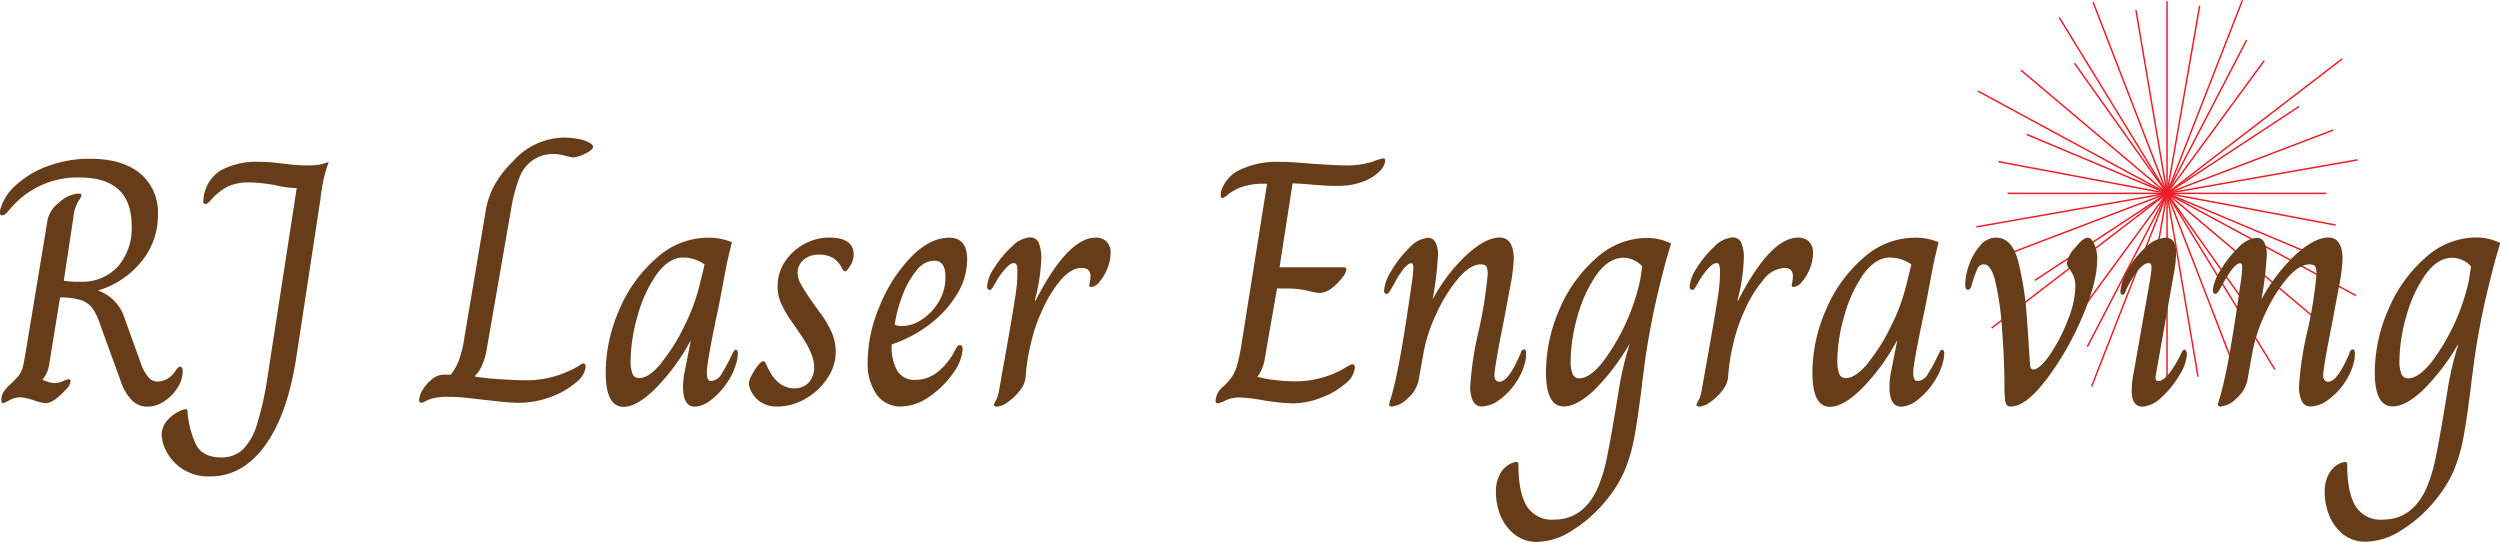 <svg id="Layer_1" data-name="Layer 1" xmlns="http://www.w3.org/2000/svg" viewBox="0 0 420.07 91.05"><defs><style>.cls-1{fill:none;stroke:#ec1c24;stroke-miterlimit:10;stroke-width:0.25px;}.cls-2{fill:#673c19;}</style></defs><line class="cls-1" x1="358.62" y1="64.03" x2="369.61" y2="0.96"/><line class="cls-1" x1="351.45" y1="64.94" x2="376.79" y2="0.05"/><line class="cls-1" x1="350.73" y1="58.26" x2="377.5" y2="6.73"/><line class="cls-1" x1="347.77" y1="54.81" x2="380.46" y2="10.18"/><line class="cls-1" x1="334.67" y1="55.11" x2="393.57" y2="9.88"/><line class="cls-1" x1="341.91" y1="47.11" x2="386.33" y2="17.88"/><line class="cls-1" x1="336.19" y1="43.14" x2="392.05" y2="21.85"/><line class="cls-1" x1="332.1" y1="38.12" x2="396.14" y2="26.86"/><line class="cls-1" x1="337.34" y1="32.49" x2="390.89" y2="32.49"/><line class="cls-1" x1="335.77" y1="27.16" x2="392.47" y2="37.82"/><line class="cls-1" x1="340.55" y1="22.59" x2="387.69" y2="42.4"/><line class="cls-1" x1="332.35" y1="15.31" x2="395.89" y2="49.67"/><line class="cls-1" x1="339.57" y1="11.79" x2="388.67" y2="53.2"/><line class="cls-1" x1="348.57" y1="10.62" x2="379.67" y2="54.37"/><line class="cls-1" x1="346" y1="2.92" x2="382.24" y2="62.07"/><line class="cls-1" x1="351.7" y1="0.37" x2="376.54" y2="64.62"/><line class="cls-1" x1="358.9" y1="1.7" x2="369.33" y2="63.28"/><line class="cls-1" x1="364.12" y1="0.2" x2="364.12" y2="64.78"/><path class="cls-2" d="M324.15,277.2a8.49,8.49,0,0,1-1.92-3.36l-3.44-9.46a10.23,10.23,0,0,0-1.29-2.69,4,4,0,0,0-1.89-1.31,11.05,11.05,0,0,0-3.52-.44l-1.84,11.33a5.08,5.08,0,0,1-1.09,2.45v.06c.19.08.49.19.89.32a3.43,3.43,0,0,0,1.12.21,3.39,3.39,0,0,0,1.43-.32,2.77,2.77,0,0,1,.92-.32c.23,0,.34.11.34.35a2.14,2.14,0,0,1-.68,1.28c-1.46,1.6-2.62,2.4-3.5,2.4a8.76,8.76,0,0,1-1.95-.47,9.4,9.4,0,0,0-2.29-.53,4,4,0,0,0-1.86.5,6.38,6.38,0,0,1-1.06.5c-.2,0-.29-.2-.29-.59a2.31,2.31,0,0,1,.29-1.17,5.61,5.61,0,0,1,1-1.22,15.41,15.41,0,0,0,1.72-1.78,4.21,4.21,0,0,0,.63-1.49c.15-.63.38-1.89.69-3.8L310,246.86a5,5,0,0,1,2-2.92,5.14,5.14,0,0,1,3.12-1.46c.39,0,.58.09.58.29a3.29,3.29,0,0,1-.55,1,7,7,0,0,0-.83,2.78l-1.6,10.57a14.34,14.34,0,0,0,2.69.17,8.21,8.21,0,0,0,6.39-2.54,9.76,9.76,0,0,0,2.32-6.86q0-8.11-8.77-8.12a14.7,14.7,0,0,0-11.52,5.14c-.3.35-.57.64-.8.88a1,1,0,0,1-.69.35c-.23,0-.34-.14-.34-.41a3.1,3.1,0,0,1,.06-.64,8.47,8.47,0,0,1,2.58-4,16,16,0,0,1,5.33-3.21,20.08,20.08,0,0,1,7.22-1.25c3.55,0,6.33.81,8.34,2.45a8.47,8.47,0,0,1,3,6.95,12.11,12.11,0,0,1-2.83,7.94,14.67,14.67,0,0,1-7.25,4.79,7.13,7.13,0,0,1,4.47,4.62l2.86,7.94A7.12,7.12,0,0,0,327,273.4a2,2,0,0,0,1.57.67,3.67,3.67,0,0,0,2.7-1.51l.48-.65c.18-.23.34-.35.49-.35.31,0,.46.26.46.76a5.24,5.24,0,0,1-.89,2.81,7.2,7.2,0,0,1-2.26,2.27,5.07,5.07,0,0,1-2.75.88A3.62,3.62,0,0,1,324.15,277.2Z" transform="translate(-302 -209.95)"/><path class="cls-2" d="M332.72,288.79a7.87,7.87,0,0,1-2.7-2.89,6.55,6.55,0,0,1-.86-2.89,3.73,3.73,0,0,1,1.09-2.57,6,6,0,0,1,2.47-1.63l.51-.12a.23.23,0,0,1,.23.14,1.25,1.25,0,0,1,.06.44,15.71,15.71,0,0,0,1.43,5.41q1.1,2.13,4.24,2.13a5.13,5.13,0,0,0,3.56-1.29,9.73,9.73,0,0,0,2.4-4.17,51.71,51.71,0,0,0,1.78-7.92l4.93-31.89h-.29a14.76,14.76,0,0,1-3-.41,26.28,26.28,0,0,0-4.41-.52,8.52,8.52,0,0,0-4,.73,10.26,10.26,0,0,0-2.52,2,5.62,5.62,0,0,1-.6.64.75.75,0,0,1-.49.24.36.36,0,0,1-.4-.41l.06-.64a6.29,6.29,0,0,1,2.83-4.56,12.52,12.52,0,0,1,6.62-1.46,27.41,27.41,0,0,1,3.84.29c.27,0,.81.1,1.63.18s1.68.12,2.56.12a12.19,12.19,0,0,0,1.92-.12,9.07,9.07,0,0,0,1.63-.47,25.27,25.27,0,0,0-1.12,4.24c-.17,1.14-.28,1.89-.31,2.24l-4,26.23q-1.49,9.75-5.27,14.95T337.3,290A8,8,0,0,1,332.72,288.79Z" transform="translate(-302 -209.95)"/><path class="cls-2" d="M372.52,277.52a.76.76,0,0,1-.09-.35,3.52,3.52,0,0,1,.63-1.78,6.45,6.45,0,0,1,1.58-1.75,3,3,0,0,1,1.8-.73h1.32a9.79,9.79,0,0,0,1.35-2.43,19,19,0,0,0,.94-3.94l3.5-20.79a14.19,14.19,0,0,1,1.43-4.5,17.61,17.61,0,0,1,3.27-4.26,11.69,11.69,0,0,1,8.48-3.92,13.08,13.08,0,0,1,2.32.21,6.11,6.11,0,0,1,1.92.61c.46.27.69.51.69.7q0,.53-1.32,1.17a5.16,5.16,0,0,1-2.12.64,7.77,7.77,0,0,1-1.26-.29,7.92,7.92,0,0,0-2.12-.29,6,6,0,0,0-3.78,1.4A6.45,6.45,0,0,0,389.2,240a25.54,25.54,0,0,0-1.24,4.62L383.72,269a10.35,10.35,0,0,1-.74,2.37,5.61,5.61,0,0,1-1.21,1.78v.06a35.92,35.92,0,0,0,4,.44c1.91.13,3.4.2,4.47.2a17.23,17.23,0,0,0,9.05-2.45A1.59,1.59,0,0,1,400,271c.26,0,.4.21.4.64a3.85,3.85,0,0,1-1.58,2.54,13.38,13.38,0,0,1-4.24,2.45,15.42,15.42,0,0,1-5.64,1c-1,0-2.73-.16-5.33-.47l-2.58-.29a30.71,30.71,0,0,0-3.61-.24,10.89,10.89,0,0,0-2.49.21,5.77,5.77,0,0,0-1.38.49,2,2,0,0,1-.77.3A.28.28,0,0,1,372.52,277.52Z" transform="translate(-302 -209.95)"/><path class="cls-2" d="M403.78,272.61a26.34,26.34,0,0,1,2.32-10.71,23.51,23.51,0,0,1,6.28-8.65,12.93,12.93,0,0,1,8.54-3.36,10.07,10.07,0,0,1,4.06.76c-.49,2-.84,3.45-1,4.38l-1.2,6.31q-1.61,7.49-1.95,10.34a6.9,6.9,0,0,0-.06,1q0,1.29.75,1.29a2.2,2.2,0,0,0,1.72-1.2,27.46,27.46,0,0,0,1.83-3.42,1.2,1.2,0,0,0,.2-.35c.1-.19.22-.29.38-.29s.34.23.34.7l-.12.94a10.79,10.79,0,0,1-1.63,3.79,11.84,11.84,0,0,1-2.75,3,4.73,4.73,0,0,1-2.72,1.14q-2,0-2-3.33a12.68,12.68,0,0,1,.29-2.63l1-5.08h-.05a35.44,35.44,0,0,1-5.88,8q-3.12,3.07-5.36,3.07Q403.78,278.28,403.78,272.61Zm9.31-1.66a31.36,31.36,0,0,0,3.9-6.22,32.06,32.06,0,0,0,2.49-6.6l.92-3.74a6.33,6.33,0,0,0-3.61-1.17c-1.64,0-3.14,1-4.5,2.89a22.53,22.53,0,0,0-3.18,7,28.27,28.27,0,0,0-1.15,7.45,5.81,5.81,0,0,0,.32,2.19,1.12,1.12,0,0,0,1.12.73Q411,273.49,413.09,271Z" transform="translate(-302 -209.95)"/><path class="cls-2" d="M429.51,277.29a4.7,4.7,0,0,1-1.66-2.63,2.56,2.56,0,0,1,.37-1.49,11,11,0,0,1,1.29-2c.31-.35.56-.52.75-.52s.34.15.46.47c1.14,2.72,2.73,4.08,4.75,4.08a3.18,3.18,0,0,0,2.44-1,3.69,3.69,0,0,0,.89-2.6c0-1.48-.83-3.39-2.47-5.72l-1.2-1.75a19.27,19.27,0,0,1-1.92-3.28,7,7,0,0,1-.55-2.74,7.43,7.43,0,0,1,1.24-4.21,9,9,0,0,1,3.23-2.95,8.75,8.75,0,0,1,4.19-1.08q4.13,0,4.12,2.87a3.58,3.58,0,0,1-.74,2.1c-.27.47-.5.7-.69.7s-.44-.23-.63-.7a4.1,4.1,0,0,0-1.52-1.61,4.59,4.59,0,0,0-2.26-.49,3.73,3.73,0,0,0-2.58.87,2.87,2.87,0,0,0-1,2.22,3.91,3.91,0,0,0,.48,1.72,29.36,29.36,0,0,0,1.86,2.95l1.21,1.7a17.87,17.87,0,0,1,2.23,3.71,8.5,8.5,0,0,1,.63,3.24,7.81,7.81,0,0,1-1.37,4.29,10.85,10.85,0,0,1-3.67,3.48,9.53,9.53,0,0,1-4.87,1.34A4.76,4.76,0,0,1,429.51,277.29Z" transform="translate(-302 -209.95)"/><path class="cls-2" d="M449.31,276.26a9.08,9.08,0,0,1-1.52-5.57,24.33,24.33,0,0,1,2-9.26,25.6,25.6,0,0,1,5.24-8.24q3.21-3.3,6.48-3.3c2,0,3,1.23,3,3.68a11.15,11.15,0,0,1-1.72,5.84,18.06,18.06,0,0,1-4.61,5.06,22,22,0,0,1-6.34,3.35,8,8,0,0,0,1,4.56,3.37,3.37,0,0,0,2.95,1.4,6,6,0,0,0,3.78-1.34,10.85,10.85,0,0,0,2.92-3.68,3.69,3.69,0,0,1,.35-.58.52.52,0,0,1,.46-.24c.3,0,.45.24.45.7a7.63,7.63,0,0,1-1.54,3.92,15.31,15.31,0,0,1-4,4,8.45,8.45,0,0,1-4.87,1.69A4.85,4.85,0,0,1,449.31,276.26Zm7.57-12.61a9,9,0,0,0,2.83-2.95,7.85,7.85,0,0,0,1.15-4.21c0-1.83-.63-2.74-1.89-2.74a3.9,3.9,0,0,0-3,1.69,14.45,14.45,0,0,0-2.35,4.21,23.48,23.48,0,0,0-1.29,4.85,2.64,2.64,0,0,0,1.32.23A6,6,0,0,0,456.88,263.65Z" transform="translate(-302 -209.95)"/><path class="cls-2" d="M469.14,278.19c-.09-.06-.14-.12-.14-.2a2.12,2.12,0,0,1,.34-.76,4.94,4.94,0,0,0,.52-1.64c.15-.81.29-1.56.4-2.25s.23-1.31.34-1.89q1.44-8,1.92-11.19a26.65,26.65,0,0,0,.43-4.64,3.76,3.76,0,0,0-.11-1.11.49.49,0,0,0-.52-.35q-.51,0-1.32.87a12.74,12.74,0,0,0-1.49,2q-.28.53-.51.9a5.39,5.39,0,0,1-.37.56.43.43,0,0,1-.32.17.38.38,0,0,1-.34-.17.82.82,0,0,1-.12-.47,6.6,6.6,0,0,1,1.23-3.09,16.74,16.74,0,0,1,2.93-3.54,4.79,4.79,0,0,1,3-1.55,1.57,1.57,0,0,1,1.52.88,6.66,6.66,0,0,1,.43,2.74,31,31,0,0,1-1.09,7H476q5.44-10.58,10.09-10.58a2.49,2.49,0,0,1,1.86.68,2.57,2.57,0,0,1,.66,1.89,6.82,6.82,0,0,1-.55,2.63,7.62,7.62,0,0,1-1.31,2.22,2.08,2.08,0,0,1-1.41.88c-.27,0-.36-.18-.28-.53a6.93,6.93,0,0,0,.17-1.28c0-.94-.5-1.4-1.49-1.4-1.19,0-2.37.7-3.56,2.1a21.34,21.34,0,0,0-3.12,5.14,27,27,0,0,0-1.86,5.55,29.08,29.08,0,0,0-.86,5.6,4.48,4.48,0,0,1-1,2.25,8.72,8.72,0,0,1-2,1.9,3.64,3.64,0,0,1-1.78.76A.7.7,0,0,1,469.14,278.19Z" transform="translate(-302 -209.95)"/><path class="cls-2" d="M506.25,277.29a3.28,3.28,0,0,1,1.32-2.4,10.92,10.92,0,0,0,1.46-1.66,7.67,7.67,0,0,0,.86-2,32.4,32.4,0,0,0,.77-3.77l4.24-26.63h-.23a11.52,11.52,0,0,0-4.15.58,8.65,8.65,0,0,0-2.15,1.2,2.81,2.81,0,0,1-.92.62c-.23,0-.34-.18-.34-.53a2.09,2.09,0,0,1,.17-.88,5.82,5.82,0,0,1,3.1-3.35,14.41,14.41,0,0,1,6.76-1.32c1.33,0,3,.1,5,.29,3.06.2,4.89.3,5.51.3a15.15,15.15,0,0,0,4.9-.59,10.67,10.67,0,0,1,1.8-.58.51.51,0,0,1,.32.08.53.53,0,0,1,.08.33,2.78,2.78,0,0,1-.89,1.69,7.35,7.35,0,0,1-2.72,1.75,11.78,11.78,0,0,1-4.53.76c-.68,0-1.34,0-2-.06l-1.69-.11c-1.76-.16-3-.24-3.73-.24L517,254.86h10.77c.31,0,.46.14.46.41a3,3,0,0,1-.72,1.37,8.65,8.65,0,0,1-1.77,1.75,3.44,3.44,0,0,1-2,.79,11,11,0,0,1-1.43-.23,15.71,15.71,0,0,0-3.84-.53h-1.89l-2,11.45a7.71,7.71,0,0,1-.49,1.93,5.05,5.05,0,0,1-.77,1.4v.06a18,18,0,0,0,2.92.55,26.67,26.67,0,0,0,3.21.21,16.3,16.3,0,0,0,9.06-2.57,2.46,2.46,0,0,0,.37-.18.73.73,0,0,1,.37-.12c.27,0,.4.2.4.59a3.79,3.79,0,0,1-1.55,2.63,13.1,13.1,0,0,1-4,2.36,13.24,13.24,0,0,1-4.93,1,36.1,36.1,0,0,1-5.27-.59,28.93,28.93,0,0,0-3.67-.41,5.46,5.46,0,0,0-2.29.5,5.14,5.14,0,0,1-1.38.5C506.36,277.7,506.25,277.56,506.25,277.29Z" transform="translate(-302 -209.95)"/><path class="cls-2" d="M535.42,277.93a4.51,4.51,0,0,1,.26-1c.17-.53.41-1.43.71-2.72q1.15-4.85,2.75-16.18a24.11,24.11,0,0,0,.35-3.09c0-.51-.12-.76-.35-.76q-1,0-2.92,3.5c-.19.35-.36.65-.51.91a4.8,4.8,0,0,1-.38.55.39.39,0,0,1-.31.18c-.31,0-.46-.2-.46-.59a7.52,7.52,0,0,1,1.26-3.33,17.57,17.57,0,0,1,3-3.82,4.82,4.82,0,0,1,3.1-1.67,1.36,1.36,0,0,1,1.31.82,4.62,4.62,0,0,1,.4,2,58,58,0,0,1-.91,7.53h0a29.26,29.26,0,0,1,5.79-7.56q3.15-2.83,5.45-2.84t2.4,3.45a30,30,0,0,1-.51,4.32l-1.32,7c-1,4.95-1.43,7.75-1.43,8.41a1.29,1.29,0,0,0,.2.73.7.7,0,0,0,.66.32c1,0,2.21-1.59,3.55-4.79.12-.42.31-.64.57-.64s.35.23.35.7a6.65,6.65,0,0,1-.06.94,10.41,10.41,0,0,1-1.66,3.94,11.23,11.23,0,0,1-2.81,2.92,5.06,5.06,0,0,1-2.81,1.08,1.61,1.61,0,0,1-1.63-1,5.68,5.68,0,0,1-.43-2.25,55.64,55.64,0,0,1,1.43-9.46,70.19,70.19,0,0,0,1.49-9.23,3.5,3.5,0,0,0-.14-1.49c-.14-.29-.45-.44-1-.44q-1.77,0-3.81,2.4a25.59,25.59,0,0,0-3.64,5.87,26.86,26.86,0,0,0-2.12,6.33l-.91,5.08a5.61,5.61,0,0,1-1.84,2.87,4.25,4.25,0,0,1-2.64,1.34C535.59,278.28,535.42,278.16,535.42,277.93Z" transform="translate(-302 -209.95)"/><path class="cls-2" d="M556.48,299.74a7.68,7.68,0,0,1-2.35-3.15,10.13,10.13,0,0,1-.77-3.88,6.11,6.11,0,0,1,.66-3.07,4.12,4.12,0,0,1,1.49-1.61,2.9,2.9,0,0,1,1.29-.46c.22,0,.34.15.34.46q0,4.62,1.37,6.92a4.92,4.92,0,0,0,4.59,2.31q4.81,0,7.22-5a25.21,25.21,0,0,0,1.69-5.46q.72-3.42,2-11.36a53.71,53.71,0,0,1,1.77-7.54l0-.12a37.11,37.11,0,0,1-5.93,7.74q-2.89,2.71-5.08,2.72c-2,0-3-1.91-3-5.72A26.39,26.39,0,0,1,564,262a23.65,23.65,0,0,1,6.21-8.68,12.73,12.73,0,0,1,8.46-3.39,9,9,0,0,1,4.12.94l-.8,2.68q-1.66,6.25-2.46,10.43c-.54,2.79-1,5.52-1.32,8.21-.23,1.67-.33,2.43-.29,2.27q-.74,6-1.34,9.15A27.93,27.93,0,0,1,575,289a20.61,20.61,0,0,1-2.81,4.64,22.94,22.94,0,0,1-5.9,5.37,11.45,11.45,0,0,1-6,2A6,6,0,0,1,556.48,299.74Zm14.9-29.05A35.85,35.85,0,0,0,577.6,257l.34-2.28a3.9,3.9,0,0,0-1.46-1.08,4.33,4.33,0,0,0-1.69-.38c-1.68,0-3.2,1-4.56,2.89a23,23,0,0,0-3.18,7,28.23,28.23,0,0,0-1.14,7.45,5.38,5.38,0,0,0,.34,2.19,1.18,1.18,0,0,0,1.15.73Q569.17,273.49,571.38,270.69Z" transform="translate(-302 -209.95)"/><path class="cls-2" d="M587.2,278.19c-.1-.06-.15-.12-.15-.2a2.23,2.23,0,0,1,.35-.76,4.74,4.74,0,0,0,.51-1.64c.16-.81.29-1.56.41-2.25s.22-1.31.34-1.89q1.43-8,1.92-11.19a27.7,27.7,0,0,0,.43-4.64,3.69,3.69,0,0,0-.12-1.11.47.47,0,0,0-.51-.35q-.52,0-1.32.87a12.16,12.16,0,0,0-1.49,2c-.19.35-.36.65-.52.9a4.13,4.13,0,0,1-.37.56.41.41,0,0,1-.31.17.4.4,0,0,1-.35-.17.91.91,0,0,1-.11-.47,6.6,6.6,0,0,1,1.23-3.09,16.7,16.7,0,0,1,2.92-3.54,4.81,4.81,0,0,1,3-1.55,1.56,1.56,0,0,1,1.52.88,6.49,6.49,0,0,1,.43,2.74,30.4,30.4,0,0,1-1.09,7h.12q5.44-10.58,10.08-10.58a2.47,2.47,0,0,1,1.86.68,2.57,2.57,0,0,1,.66,1.89,7,7,0,0,1-.54,2.63,7.42,7.42,0,0,1-1.32,2.22,2,2,0,0,1-1.4.88c-.27,0-.37-.18-.29-.53a6.16,6.16,0,0,0,.17-1.28c0-.94-.49-1.4-1.49-1.4a4.86,4.86,0,0,0-3.55,2.1,20.72,20.72,0,0,0-3.12,5.14,27.67,27.67,0,0,0-1.87,5.55,30.72,30.72,0,0,0-.86,5.6,4.39,4.39,0,0,1-1,2.25,8.68,8.68,0,0,1-2,1.9,3.68,3.68,0,0,1-1.78.76A.68.68,0,0,1,587.2,278.19Z" transform="translate(-302 -209.95)"/><path class="cls-2" d="M606.54,272.61a26.34,26.34,0,0,1,2.32-10.71,23.51,23.51,0,0,1,6.28-8.65,12.92,12.92,0,0,1,8.53-3.36,10.09,10.09,0,0,1,4.07.76c-.49,2-.84,3.45-1,4.38l-1.2,6.31q-1.6,7.49-2,10.34a6.9,6.9,0,0,0-.06,1q0,1.29.75,1.29a2.2,2.2,0,0,0,1.72-1.2,27.46,27.46,0,0,0,1.83-3.42,1.2,1.2,0,0,0,.2-.35c.1-.19.22-.29.37-.29s.35.23.35.7l-.12.94a10.79,10.79,0,0,1-1.63,3.79,11.84,11.84,0,0,1-2.75,3,4.73,4.73,0,0,1-2.72,1.14q-2,0-2-3.33a12.68,12.68,0,0,1,.29-2.63l1-5.08h-.06a35.12,35.12,0,0,1-5.87,8q-3.12,3.07-5.36,3.07Q606.54,278.28,606.54,272.61Zm9.31-1.66a31.36,31.36,0,0,0,3.9-6.22,32.06,32.06,0,0,0,2.49-6.6l.92-3.74a6.33,6.33,0,0,0-3.61-1.17c-1.64,0-3.14,1-4.5,2.89a22.53,22.53,0,0,0-3.18,7,27.87,27.87,0,0,0-1.15,7.45,5.81,5.81,0,0,0,.32,2.19,1.12,1.12,0,0,0,1.12.73C613.22,273.49,614.46,272.64,615.85,271Z" transform="translate(-302 -209.95)"/><path class="cls-2" d="M639.18,278a2.51,2.51,0,0,1-.29-1.14q-.09-.88-.09-2.1c0-2.77-.13-5.92-.4-9.47a48.94,48.94,0,0,0-1.23-8.47c-.48-1.63-1.08-2.45-1.8-2.45a1.13,1.13,0,0,0-1.09.7,20.07,20.07,0,0,0-.92,2.57q-.23,1-.69,1c-.3,0-.46-.29-.46-.87a10.19,10.19,0,0,1,.66-3.33,9.54,9.54,0,0,1,1.84-3.21,3.46,3.46,0,0,1,2.66-1.35q2.64,0,3.7,3.8a53.58,53.58,0,0,1,1.52,9.93c.19,2.57.31,4.38.37,5.43s.1,1.72.14,2c0,.66.21,1,.52,1,.72,0,1.66-.83,2.81-2.48a28.49,28.49,0,0,0,3-5.78,16,16,0,0,0,1.29-5.64,4.61,4.61,0,0,0-.26-1.69,6,6,0,0,0-.72-1.29,2,2,0,0,1-.46-1,5,5,0,0,1,1.38-2.57c.91-1.13,1.62-1.7,2.12-1.7s.74.35,1.09,1a6.09,6.09,0,0,1,.51,2.71q0,3.86-2.58,9.79a49.17,49.17,0,0,1-6,10.39c-2.3,3-4.26,4.47-5.91,4.47A.85.85,0,0,1,639.18,278Z" transform="translate(-302 -209.95)"/><path class="cls-2" d="M669.06,268.7c-.19,0-.38.22-.57.64a16.92,16.92,0,0,1-2.12,3.48c-.65.76-1.2,1.14-1.66,1.14s-.52-.22-.52-.64l.12-.76,3-16.88a19.68,19.68,0,0,0,.34-3.22c0-1.71-.59-2.57-1.78-2.57a5.26,5.26,0,0,0-3.35,1.61,14.71,14.71,0,0,0-3,3.8,7.85,7.85,0,0,0-1.23,3.59c0,.39.12.58.35.58s.42-.23.57-.7a15.85,15.85,0,0,1,2.12-3.5c.65-.74,1.2-1.11,1.66-1.11s.52.29.52.87c0,.24-.08.86-.23,1.87l-2.75,15.6a16.31,16.31,0,0,0-.35,3.09c0,1.79.61,2.69,1.84,2.69a5.12,5.12,0,0,0,3.21-1.61,15.37,15.37,0,0,0,3-3.73,7.46,7.46,0,0,0,1.24-3.48C669.41,269,669.29,268.7,669.06,268.7Z" transform="translate(-302 -209.95)"/><path class="cls-2" d="M674.68,277.93a4.51,4.51,0,0,1,.26-1c.17-.53.41-1.43.71-2.72q1.15-4.85,2.75-16.18a24.11,24.11,0,0,0,.35-3.09c0-.51-.12-.76-.35-.76q-1,0-2.92,3.5c-.19.35-.36.65-.51.91a4.8,4.8,0,0,1-.38.55.39.39,0,0,1-.31.18c-.31,0-.46-.2-.46-.59a7.52,7.52,0,0,1,1.26-3.33,17.57,17.57,0,0,1,3-3.82,4.82,4.82,0,0,1,3.1-1.67,1.36,1.36,0,0,1,1.31.82,4.62,4.62,0,0,1,.4,2,58,58,0,0,1-.91,7.53h0a29.26,29.26,0,0,1,5.79-7.56q3.15-2.83,5.45-2.84t2.4,3.45a30,30,0,0,1-.51,4.32l-1.32,7c-1,4.95-1.43,7.75-1.43,8.41a1.29,1.29,0,0,0,.2.73.7.7,0,0,0,.66.32c1,0,2.21-1.59,3.55-4.79.12-.42.31-.64.57-.64s.35.23.35.7a6.65,6.65,0,0,1-.06.94,10.41,10.41,0,0,1-1.66,3.94,11.23,11.23,0,0,1-2.81,2.92,5.06,5.06,0,0,1-2.81,1.08,1.61,1.61,0,0,1-1.63-1,5.68,5.68,0,0,1-.43-2.25,55.64,55.64,0,0,1,1.43-9.46,70.19,70.19,0,0,0,1.49-9.23,3.5,3.5,0,0,0-.14-1.49c-.14-.29-.45-.44-1-.44q-1.77,0-3.81,2.4a25.59,25.59,0,0,0-3.64,5.87,26.86,26.86,0,0,0-2.12,6.33l-.91,5.08a5.61,5.61,0,0,1-1.84,2.87,4.25,4.25,0,0,1-2.63,1.34C674.85,278.28,674.68,278.16,674.68,277.93Z" transform="translate(-302 -209.95)"/><path class="cls-2" d="M695.74,299.74a7.68,7.68,0,0,1-2.35-3.15,10.32,10.32,0,0,1-.77-3.88,6.11,6.11,0,0,1,.66-3.07,4.12,4.12,0,0,1,1.49-1.61,2.9,2.9,0,0,1,1.29-.46c.22,0,.34.15.34.46q0,4.62,1.37,6.92a4.92,4.92,0,0,0,4.59,2.31q4.82,0,7.22-5a25.21,25.21,0,0,0,1.69-5.46q.72-3.42,2-11.36a53.71,53.71,0,0,1,1.77-7.54l0-.12a37.11,37.11,0,0,1-5.93,7.74q-2.89,2.71-5.08,2.72c-2,0-3-1.91-3-5.72a26.39,26.39,0,0,1,2.3-10.6,23.55,23.55,0,0,1,6.22-8.68,12.69,12.69,0,0,1,8.45-3.39,9,9,0,0,1,4.12.94l-.8,2.68q-1.66,6.25-2.46,10.43c-.54,2.79-1,5.52-1.32,8.21-.23,1.67-.33,2.43-.29,2.27q-.74,6-1.34,9.15a27.93,27.93,0,0,1-1.58,5.43,20.61,20.61,0,0,1-2.81,4.64,22.94,22.94,0,0,1-5.9,5.37,11.45,11.45,0,0,1-6,2A6,6,0,0,1,695.74,299.74Zm14.9-29.05A35.45,35.45,0,0,0,716.86,257l.34-2.28a3.9,3.9,0,0,0-1.46-1.08,4.33,4.33,0,0,0-1.69-.38c-1.68,0-3.2,1-4.55,2.89a22.77,22.77,0,0,0-3.19,7,28.23,28.23,0,0,0-1.14,7.45,5.38,5.38,0,0,0,.34,2.19,1.18,1.18,0,0,0,1.15.73Q708.43,273.49,710.64,270.69Z" transform="translate(-302 -209.95)"/></svg>